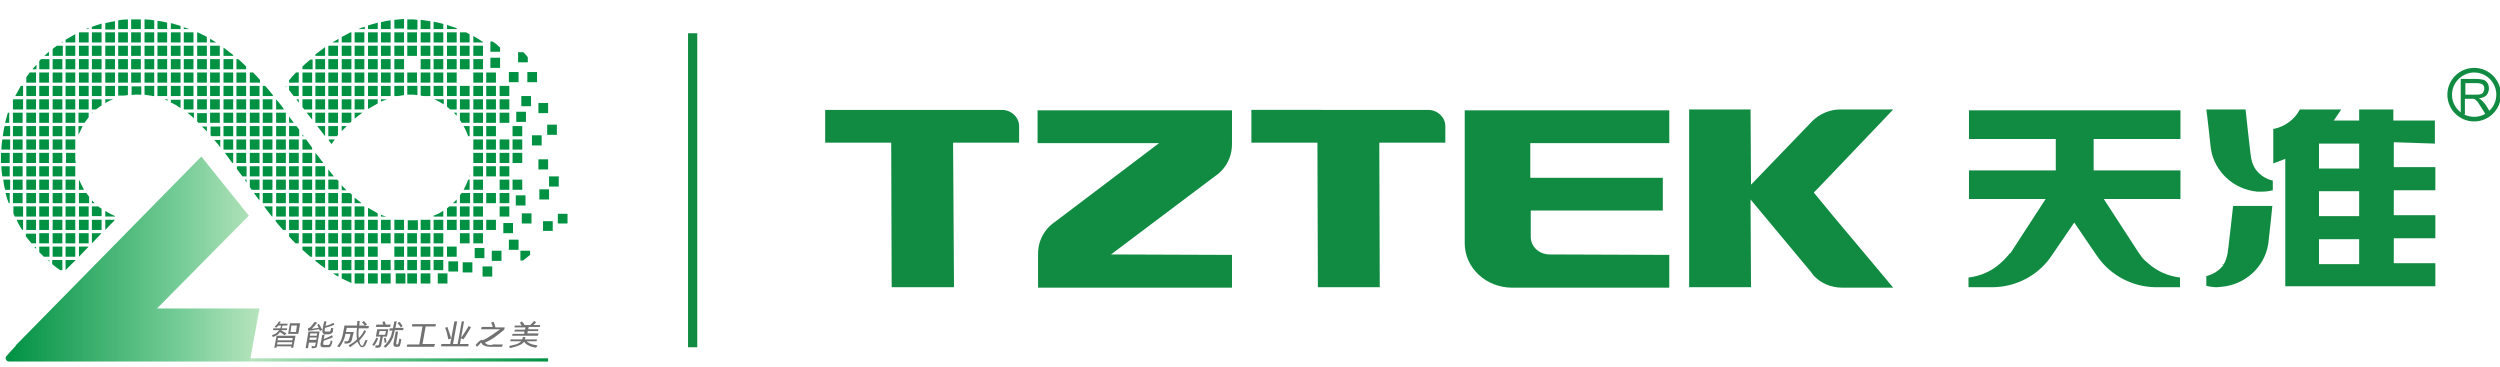 <?xml version="1.0" encoding="utf-8"?>
<!-- Generator: Adobe Illustrator 24.0.0, SVG Export Plug-In . SVG Version: 6.00 Build 0)  -->
<svg version="1.1" xmlns="http://www.w3.org/2000/svg" xmlns:xlink="http://www.w3.org/1999/xlink" x="0px" y="0px"
	 viewBox="0 0 541.4 79.4" style="enable-background:new 0 0 541.4 79.4;" xml:space="preserve">
<style type="text/css">
	.st0{display:none;}
	.st1{display:inline;fill:#C4181F;}
	.st2{fill:url(#SVGID_1_);}
	.st3{fill:url(#SVGID_2_);}
	.st4{fill:#009143;}
	.st5{fill:#727171;}
	.st6{fill:#118B42;}
	.st7{fill:url(#SVGID_3_);}
	.st8{fill:url(#SVGID_4_);}
	.st9{fill:#FFFFFF;}
	.st10{fill:url(#SVGID_5_);}
	.st11{fill:url(#SVGID_6_);}
	.st12{fill:url(#SVGID_7_);}
	.st13{fill:url(#SVGID_8_);}
	.st14{fill:url(#SVGID_9_);}
	.st15{fill:url(#SVGID_10_);}
	.st16{fill:#FFFFFF;stroke:#FFFFFF;stroke-width:0.1;stroke-miterlimit:10;}
</style>
<g id="底板">
</g>
<g id="表框">
</g>
<g id="线框_1_">
</g>
<g id="表头">
</g>
<g id="内容">
</g>
<g id="图层_1">
	<g>
		<g>
			
				<linearGradient id="SVGID_1_" gradientUnits="userSpaceOnUse" x1="-4976.328" y1="3234.474" x2="-4911.673" y2="3234.474" gradientTransform="matrix(-1 0 0 -1 -4857.606 3312.431)">
				<stop  offset="0" style="stop-color:#009143"/>
				<stop  offset="0.257" style="stop-color:#009542;stop-opacity:0.828"/>
				<stop  offset="0.709" style="stop-color:#00A13E;stop-opacity:0.525"/>
				<stop  offset="1" style="stop-color:#22AC38;stop-opacity:0.33"/>
			</linearGradient>
			<polygon class="st2" points="54.1,78.3 118.7,78.3 118.7,77.6 54.2,77.6 			"/>
			<linearGradient id="SVGID_2_" gradientUnits="userSpaceOnUse" x1="1.207" y1="56.133" x2="56.202" y2="56.133">
				<stop  offset="0" style="stop-color:#009143"/>
				<stop  offset="0.257" style="stop-color:#009542;stop-opacity:0.828"/>
				<stop  offset="0.709" style="stop-color:#00A13E;stop-opacity:0.525"/>
				<stop  offset="1" style="stop-color:#22AC38;stop-opacity:0.33"/>
			</linearGradient>
			<path class="st3" d="M53.9,46.7L43.6,33.9l-40,40.7c-0.1,0.1-0.2,0.2-0.2,0.3l-2,2.2C1,77.5,1.3,78.3,2,78.3h52.1l2.1-11.5H34
				L53.9,46.7z"/>
			<g>
				<path class="st4" d="M73.3,59.9c-0.4-0.2-0.8-0.4-1.2-0.7h1.2V59.9z"/>
				<path class="st4" d="M76.1,59.2v2.1c-0.7-0.3-1.4-0.7-2.1-1v-1.1H76.1z"/>
				<rect x="76.8" y="59.2" class="st4" width="2.1" height="2.2"/>
				<rect x="79.7" y="59.2" class="st4" width="2.1" height="2.2"/>
				<rect x="82.5" y="59.2" class="st4" width="2.1" height="2.2"/>
				<rect x="85.7" y="59.2" class="st4" width="2.1" height="2.2"/>
				<rect x="91.1" y="59.2" class="st4" width="2.1" height="2.2"/>
				<rect x="94.8" y="59.2" class="st4" width="2.1" height="2.2"/>
				<path class="st4" d="M70.4,56.3v1.8c-0.7-0.5-1.4-1-2.1-1.6v-0.2H70.4z"/>
				<rect x="71.1" y="56.3" class="st4" width="2.1" height="2.2"/>
				<rect x="74" y="56.3" class="st4" width="2.1" height="2.2"/>
				<rect x="76.8" y="56.3" class="st4" width="2.1" height="2.2"/>
				<rect x="79.7" y="56.3" class="st4" width="2.1" height="2.2"/>
				<rect x="82.5" y="56.3" class="st4" width="2.1" height="2.2"/>
				<rect x="85.4" y="56.3" class="st4" width="2.1" height="2.2"/>
				<rect x="88.2" y="56.3" class="st4" width="2.1" height="2.2"/>
				<rect x="91.1" y="56.3" class="st4" width="2.1" height="2.2"/>
				<rect x="93.9" y="56.3" class="st4" width="2.1" height="2.2"/>
				<rect x="68.3" y="53.4" class="st4" width="2.1" height="2.2"/>
				<rect x="71.1" y="53.4" class="st4" width="2.1" height="2.2"/>
				<rect x="76.8" y="53.4" class="st4" width="2.1" height="2.2"/>
				<rect x="74" y="53.4" class="st4" width="2.1" height="2.2"/>
				<rect x="79.7" y="53.4" class="st4" width="2.1" height="2.2"/>
				<rect x="85.4" y="53.4" class="st4" width="2.1" height="2.2"/>
				<rect x="88.2" y="53.4" class="st4" width="2.1" height="2.2"/>
				<rect x="91.1" y="53.4" class="st4" width="2.1" height="2.2"/>
				<rect x="93.9" y="53.4" class="st4" width="2.1" height="2.2"/>
				<rect x="68.3" y="50.5" class="st4" width="2.1" height="2.2"/>
				<rect x="71.1" y="50.5" class="st4" width="2.1" height="2.2"/>
				<rect x="74" y="50.5" class="st4" width="2.1" height="2.2"/>
				<rect x="76.8" y="50.5" class="st4" width="2.1" height="2.2"/>
				<rect x="79.7" y="50.5" class="st4" width="2.1" height="2.2"/>
				<rect x="82.5" y="50.5" class="st4" width="2.1" height="2.2"/>
				<rect x="85.4" y="50.5" class="st4" width="2.1" height="2.2"/>
				<rect x="88.2" y="50.5" class="st4" width="2.1" height="2.2"/>
				<rect x="91.1" y="50.5" class="st4" width="2.1" height="2.2"/>
				<rect x="93.9" y="50.5" class="st4" width="2.1" height="2.2"/>
				<rect x="68.3" y="47.6" class="st4" width="2.1" height="2.2"/>
				<rect x="71.1" y="47.6" class="st4" width="2.1" height="2.2"/>
				<rect x="74" y="47.6" class="st4" width="2.1" height="2.2"/>
				<rect x="76.8" y="47.6" class="st4" width="2.1" height="2.2"/>
				<rect x="79.7" y="47.6" class="st4" width="2.1" height="2.2"/>
				<rect x="82.5" y="47.6" class="st4" width="2.1" height="2.2"/>
				<path class="st4" d="M85.4,49.8v-2.2h2c0,0,0.1,0,0.1,0v2.2H85.4z"/>
				<path class="st4" d="M90.4,49.8h-2.1v-2.1c0.2,0,0.4,0,0.7,0c0.2,0,0.4,0,0.6,0h0.9V49.8z"/>
				<rect x="91.1" y="47.6" class="st4" width="2.1" height="2.2"/>
				<rect x="93.9" y="47.6" class="st4" width="2.1" height="2.2"/>
				<rect x="68.3" y="44.7" class="st4" width="2.1" height="2.2"/>
				<rect x="71.1" y="44.7" class="st4" width="2.1" height="2.2"/>
				<rect x="74" y="44.7" class="st4" width="2.1" height="2.2"/>
				<rect x="76.8" y="44.7" class="st4" width="2.1" height="2.2"/>
				<path class="st4" d="M79.7,46.9V45c0.7,0.4,1.4,0.8,2.1,1.2v0.7H79.7z"/>
				<path class="st4" d="M82.5,46.5c0.4,0.2,0.8,0.3,1.2,0.4h-1.2V46.5z"/>
				<path class="st4" d="M93.9,46.9v-0.2c0.8-0.3,1.5-0.6,2.1-1.1v1.3H93.9z"/>
				<rect x="68.3" y="41.8" class="st4" width="2.1" height="2.2"/>
				<rect x="71.1" y="41.8" class="st4" width="2.1" height="2.2"/>
				<path class="st4" d="M74,44v-2.2h1.8c0.1,0.1,0.3,0.2,0.4,0.4V44H74z"/>
				<path class="st4" d="M76.8,42.8c0.5,0.4,1,0.8,1.5,1.2h-1.5V42.8z"/>
				<rect x="68.3" y="38.9" class="st4" width="2.1" height="2.2"/>
				<path class="st4" d="M71.1,41.1v-2.2H73c0.1,0.1,0.2,0.2,0.3,0.3v1.8H71.1z"/>
				<path class="st4" d="M74,40.1c0.3,0.4,0.7,0.7,1,1.1h-1V40.1z"/>
				<rect x="68.3" y="36" class="st4" width="2.1" height="2.2"/>
				<path class="st4" d="M71.1,36.7c0.4,0.5,0.8,1,1.2,1.5h-1.2V36.7z"/>
				<path class="st4" d="M68.3,33.1L68.3,33.1c0.6,0.7,1.2,1.5,1.7,2.2h-1.7V33.1z"/>
				<path class="st4" d="M72.5,30.2c-0.3,0.4-0.5,0.7-0.7,1l-0.6-0.8v-0.2H72.5z"/>
				<polygon class="st4" points="70.4,29.5 70.4,29.5 68.7,27.3 70.4,27.3 				"/>
				<path class="st4" d="M71.1,27.3h2.1v1.9c-0.1,0.1-0.2,0.2-0.2,0.3h-1.9V27.3z"/>
				<path class="st4" d="M75.1,27.3c-0.4,0.4-0.7,0.7-1.1,1.1v-1.1H75.1z"/>
				<rect x="68.3" y="24.4" class="st4" width="2.1" height="2.2"/>
				<rect x="71.1" y="24.4" class="st4" width="2.1" height="2.2"/>
				<path class="st4" d="M74,24.4h2.1v1.9c-0.1,0.1-0.2,0.2-0.3,0.3H74V24.4z"/>
				<path class="st4" d="M78.5,24.4c-0.6,0.4-1.2,0.9-1.7,1.3v-1.3H78.5z"/>
				<rect x="68.3" y="21.5" class="st4" width="2.1" height="2.2"/>
				<rect x="71.1" y="21.5" class="st4" width="2.1" height="2.2"/>
				<rect x="74" y="21.5" class="st4" width="2.1" height="2.2"/>
				<rect x="76.8" y="21.5" class="st4" width="2.1" height="2.2"/>
				<path class="st4" d="M81.8,21.5v0.9c-0.7,0.4-1.4,0.8-2.1,1.2v-2.1H81.8z"/>
				<path class="st4" d="M83.8,21.5c-0.4,0.2-0.8,0.3-1.3,0.5v-0.5H83.8z"/>
				<path class="st4" d="M96.1,22.6c-0.7-0.4-1.3-0.8-2.1-1.1h2.1V22.6z"/>
				<rect x="68.3" y="18.6" class="st4" width="2.1" height="2.2"/>
				<rect x="71.1" y="18.6" class="st4" width="2.1" height="2.2"/>
				<rect x="76.8" y="18.6" class="st4" width="2.1" height="2.2"/>
				<rect x="74" y="18.6" class="st4" width="2.1" height="2.2"/>
				<rect x="79.7" y="18.6" class="st4" width="2.1" height="2.2"/>
				<rect x="82.5" y="18.6" class="st4" width="2.1" height="2.2"/>
				<path class="st4" d="M85.4,18.6h2.1v2c-0.4,0.1-0.9,0.1-1.3,0.2h-0.8V18.6z"/>
				<path class="st4" d="M90.4,18.6v2c-0.5-0.1-1-0.1-1.5-0.1c-0.2,0-0.4,0-0.7,0v-1.9H90.4z"/>
				<path class="st4" d="M93.2,18.6v2.2h-1.5c-0.2,0-0.4-0.1-0.6-0.1v-2.1H93.2z"/>
				<rect x="93.9" y="18.6" class="st4" width="2.1" height="2.2"/>
				<rect x="68.3" y="15.7" class="st4" width="2.1" height="2.2"/>
				<rect x="71.1" y="15.7" class="st4" width="2.1" height="2.2"/>
				<rect x="74" y="15.7" class="st4" width="2.1" height="2.2"/>
				<rect x="76.8" y="15.7" class="st4" width="2.1" height="2.2"/>
				<rect x="79.7" y="15.7" class="st4" width="2.1" height="2.2"/>
				<rect x="82.5" y="15.7" class="st4" width="2.1" height="2.2"/>
				<rect x="85.4" y="15.7" class="st4" width="2.1" height="2.2"/>
				<rect x="88.2" y="15.7" class="st4" width="2.1" height="2.2"/>
				<rect x="91.1" y="15.7" class="st4" width="2.1" height="2.2"/>
				<rect x="93.9" y="15.7" class="st4" width="2.1" height="2.2"/>
				<rect x="68.3" y="12.8" class="st4" width="2.1" height="2.2"/>
				<rect x="71.1" y="12.8" class="st4" width="2.1" height="2.2"/>
				<rect x="74" y="12.8" class="st4" width="2.1" height="2.2"/>
				<rect x="76.8" y="12.8" class="st4" width="2.1" height="2.2"/>
				<rect x="79.7" y="12.8" class="st4" width="2.1" height="2.2"/>
				<rect x="82.5" y="12.8" class="st4" width="2.1" height="2.2"/>
				<rect x="85.4" y="12.8" class="st4" width="2.1" height="2.2"/>
				<rect x="91.1" y="12.8" class="st4" width="2.1" height="2.2"/>
				<rect x="93.9" y="12.8" class="st4" width="2.1" height="2.2"/>
				<path class="st4" d="M68.3,12.1v-0.3c0.7-0.5,1.4-1.1,2.1-1.6v1.9H68.3z"/>
				<rect x="71.1" y="9.9" class="st4" width="2.1" height="2.2"/>
				<rect x="74" y="9.9" class="st4" width="2.1" height="2.2"/>
				<rect x="76.8" y="9.9" class="st4" width="2.1" height="2.2"/>
				<rect x="79.7" y="9.9" class="st4" width="2.1" height="2.2"/>
				<rect x="82.5" y="9.9" class="st4" width="2.1" height="2.2"/>
				<rect x="85.4" y="9.9" class="st4" width="2.1" height="2.2"/>
				<rect x="88.2" y="9.9" class="st4" width="2.1" height="2.2"/>
				<rect x="91.1" y="9.9" class="st4" width="2.1" height="2.2"/>
				<rect x="93.9" y="9.9" class="st4" width="2.1" height="2.2"/>
				<path class="st4" d="M72,9.2c0.4-0.3,0.9-0.5,1.3-0.8v0.8H72z"/>
				<path class="st4" d="M76.1,9.2H74V8c0.6-0.3,1.3-0.7,1.9-1h0.2V9.2z"/>
				<rect x="76.8" y="7" class="st4" width="2.1" height="2.2"/>
				<rect x="79.7" y="7" class="st4" width="2.1" height="2.2"/>
				<rect x="82.5" y="7" class="st4" width="2.1" height="2.2"/>
				<rect x="85.4" y="7" class="st4" width="2.1" height="2.2"/>
				<rect x="88.2" y="7" class="st4" width="2.1" height="2.2"/>
				<rect x="91.1" y="7" class="st4" width="2.1" height="2.2"/>
				<rect x="93.9" y="7" class="st4" width="2.1" height="2.2"/>
				<path class="st4" d="M77.6,6.3C78,6.1,78.5,5.9,79,5.8v0.5H77.6z"/>
				<path class="st4" d="M79.7,6.3V5.5c0.7-0.2,1.4-0.4,2.1-0.6v1.4H79.7z"/>
				<path class="st4" d="M82.5,6.3V4.8c0.7-0.2,1.4-0.3,2.1-0.4v1.9H82.5z"/>
				<path class="st4" d="M85.4,6.3v-2c0.7-0.1,1.4-0.1,2.1-0.2v2.1H85.4z"/>
				<path class="st4" d="M88.2,6.3V4.2c0.2,0,0.4,0,0.7,0c0.5,0,1,0,1.5,0.1v2.1H88.2z"/>
				<path class="st4" d="M91.1,6.3v-2c0.7,0.1,1.4,0.2,2.1,0.3v1.7H91.1z"/>
				<path class="st4" d="M93.9,6.3V4.7c0.7,0.1,1.4,0.3,2.1,0.5v1.1H93.9z"/>
				<rect x="97.1" y="56.6" class="st4" width="2.1" height="2.2"/>
				<rect x="100.2" y="56.8" class="st4" width="2.1" height="2.2"/>
				<rect x="104.5" y="57.7" class="st4" width="2.1" height="2.2"/>
				<rect x="96.8" y="53.4" class="st4" width="2.1" height="2.2"/>
				<rect x="102.8" y="53.7" class="st4" width="2.1" height="2.2"/>
				<rect x="106.5" y="54.3" class="st4" width="2.1" height="2.2"/>
				<rect x="99.6" y="50.5" class="st4" width="2.1" height="2.2"/>
				<rect x="102.5" y="50.5" class="st4" width="2.1" height="2.2"/>
				<rect x="110.2" y="51.9" class="st4" width="2.1" height="2.2"/>
				<rect x="96.8" y="47.6" class="st4" width="2.1" height="2.2"/>
				<rect x="99.6" y="47.6" class="st4" width="2.1" height="2.2"/>
				<rect x="102.5" y="47.6" class="st4" width="2.1" height="2.2"/>
				<rect x="105.3" y="47.6" class="st4" width="2.1" height="2.2"/>
				<rect x="109" y="48.3" class="st4" width="2.1" height="2.2"/>
				<path class="st4" d="M98.9,46.9h-2.1v-1.8c0.2-0.1,0.4-0.3,0.5-0.4h1.6V46.9z"/>
				<rect x="99.6" y="44.7" class="st4" width="2.1" height="2.2"/>
				<rect x="102.5" y="44.7" class="st4" width="2.1" height="2.2"/>
				<rect x="108.2" y="44.7" class="st4" width="2.1" height="2.2"/>
				<rect x="113" y="46.2" class="st4" width="2.1" height="2.2"/>
				<path class="st4" d="M98.1,44c0.3-0.3,0.5-0.5,0.8-0.8V44H98.1z"/>
				<path class="st4" d="M101.7,44h-2.1v-1.7c0.1-0.2,0.2-0.3,0.4-0.5h1.8V44z"/>
				<rect x="102.5" y="41.8" class="st4" width="2.1" height="2.2"/>
				<rect x="105.3" y="41.8" class="st4" width="2.1" height="2.2"/>
				<rect x="108.2" y="41.8" class="st4" width="2.1" height="2.2"/>
				<rect x="111.7" y="42.3" class="st4" width="2.1" height="2.2"/>
				<path class="st4" d="M101.7,41.1h-1.3c0.4-0.7,0.7-1.4,1-2.2h0.3V41.1z"/>
				<rect x="102.5" y="38.9" class="st4" width="2.1" height="2.2"/>
				<rect x="108.2" y="38.9" class="st4" width="2.1" height="2.2"/>
				<rect x="111" y="38.9" class="st4" width="2.1" height="2.2"/>
				<rect x="116.8" y="41" class="st4" width="2.1" height="2.2"/>
				<path class="st4" d="M101.6,38.2c0-0.1,0.1-0.2,0.1-0.4v0.4H101.6z"/>
				<rect x="102.5" y="36" class="st4" width="2.1" height="2.2"/>
				<rect x="105.3" y="36" class="st4" width="2.1" height="2.2"/>
				<rect x="108.2" y="36" class="st4" width="2.1" height="2.2"/>
				<rect x="118.9" y="38.2" class="st4" width="2.1" height="2.2"/>
				<rect x="102.5" y="33.1" class="st4" width="2.1" height="2.2"/>
				<rect x="105.3" y="33.1" class="st4" width="2.1" height="2.2"/>
				<rect x="108.2" y="33.1" class="st4" width="2.1" height="2.2"/>
				<rect x="111" y="33.1" class="st4" width="2.1" height="2.2"/>
				<rect x="116.6" y="34.5" class="st4" width="2.1" height="2.2"/>
				<path class="st4" d="M101.7,30.5c0-0.1,0-0.2-0.1-0.3h0.1V30.5z"/>
				<rect x="102.5" y="30.2" class="st4" width="2.1" height="2.2"/>
				<rect x="105.3" y="30.2" class="st4" width="2.1" height="2.2"/>
				<rect x="108.2" y="30.2" class="st4" width="2.1" height="2.2"/>
				<rect x="111" y="30.2" class="st4" width="2.1" height="2.2"/>
				<rect x="115.2" y="29.3" class="st4" width="2.1" height="2.2"/>
				<path class="st4" d="M101.7,29.5h-0.3c-0.3-0.8-0.6-1.5-1-2.2h1.3V29.5z"/>
				<rect x="102.5" y="27.3" class="st4" width="2.1" height="2.2"/>
				<rect x="105.3" y="27.3" class="st4" width="2.1" height="2.2"/>
				<rect x="111" y="27.3" class="st4" width="2.1" height="2.2"/>
				<rect x="118.5" y="27" class="st4" width="2.1" height="2.2"/>
				<path class="st4" d="M98.9,25.1c-0.2-0.2-0.4-0.5-0.6-0.7h0.6V25.1z"/>
				<path class="st4" d="M101.7,24.4v2.2H100c-0.1-0.2-0.3-0.4-0.4-0.6v-1.6H101.7z"/>
				<rect x="102.5" y="24.4" class="st4" width="2.1" height="2.2"/>
				<rect x="105.3" y="24.4" class="st4" width="2.1" height="2.2"/>
				<rect x="108.2" y="24.4" class="st4" width="2.1" height="2.2"/>
				<rect x="111.8" y="24.2" class="st4" width="2.1" height="2.2"/>
				<rect x="116.6" y="22.3" class="st4" width="2.1" height="2.2"/>
				<path class="st4" d="M98.9,21.5v2.2h-1.4c-0.2-0.2-0.5-0.4-0.7-0.6v-1.6H98.9z"/>
				<rect x="99.6" y="21.5" class="st4" width="2.1" height="2.2"/>
				<rect x="102.5" y="21.5" class="st4" width="2.1" height="2.2"/>
				<rect x="105.3" y="21.5" class="st4" width="2.1" height="2.2"/>
				<rect x="108.2" y="21.5" class="st4" width="2.1" height="2.2"/>
				<rect x="112.9" y="20.8" class="st4" width="2.1" height="2.2"/>
				<rect x="96.8" y="18.6" class="st4" width="2.1" height="2.2"/>
				<rect x="99.6" y="18.6" class="st4" width="2.1" height="2.2"/>
				<rect x="102.5" y="18.6" class="st4" width="2.1" height="2.2"/>
				<rect x="105.3" y="18.6" class="st4" width="2.1" height="2.2"/>
				<rect x="108.2" y="18.6" class="st4" width="2.1" height="2.2"/>
				<rect x="114.2" y="15.6" class="st4" width="2.1" height="2.2"/>
				<rect x="96.8" y="15.7" class="st4" width="2.1" height="2.2"/>
				<rect x="102.5" y="15.7" class="st4" width="2.1" height="2.2"/>
				<rect x="105.3" y="15.7" class="st4" width="2.1" height="2.2"/>
				<rect x="110.2" y="15.6" class="st4" width="2.1" height="2.2"/>
				<rect x="96.8" y="12.8" class="st4" width="2.1" height="2.2"/>
				<rect x="99.6" y="12.8" class="st4" width="2.1" height="2.2"/>
				<rect x="102.5" y="12.8" class="st4" width="2.1" height="2.2"/>
				<rect x="106.2" y="12.5" class="st4" width="2.1" height="2.2"/>
				<path class="st4" d="M112.2,13.5v-2.2h1.1c0.4,0.3,0.7,0.7,1,1.1v1.1H112.2z"/>
				<rect x="96.8" y="9.9" class="st4" width="2.1" height="2.2"/>
				<rect x="99.6" y="9.9" class="st4" width="2.1" height="2.2"/>
				<rect x="102.5" y="9.9" class="st4" width="2.1" height="2.2"/>
				<path class="st4" d="M106.2,11.2V9h0.5c0.6,0.4,1.1,0.8,1.6,1.3v0.9H106.2z"/>
				<rect x="96.8" y="7" class="st4" width="2.1" height="2.2"/>
				<path class="st4" d="M99.6,9.2V7h1.3c0.3,0.1,0.5,0.3,0.8,0.4v1.8H99.6z"/>
				<path class="st4" d="M102.5,9.2V7.8c0.7,0.4,1.4,0.8,2.1,1.3v0.1H102.5z"/>
				<path class="st4" d="M96.8,6.3V5.4c0.7,0.2,1.4,0.5,2.1,0.7v0.2H96.8z"/>
				<path class="st4" d="M10.7,56.7c-0.1-0.1-0.2-0.2-0.4-0.3h0.4V56.7z"/>
				<path class="st4" d="M13.5,56.3v2.2H13c-0.6-0.4-1.1-0.8-1.7-1.3v-0.9H13.5z"/>
				<polyline class="st4" points="14.2,58.5 14.2,56.3 16.4,56.3 				"/>
				<path class="st4" d="M7.8,53.9c-0.1-0.1-0.2-0.3-0.4-0.4h0.4V53.9z"/>
				<path class="st4" d="M10.7,53.4v2.2H9.5c-0.3-0.3-0.7-0.7-1-1v-1.2H10.7z"/>
				<rect x="11.4" y="53.4" class="st4" width="2.1" height="2.2"/>
				<rect x="14.2" y="53.4" class="st4" width="2.1" height="2.2"/>
				<polyline class="st4" points="17.1,55.6 17.1,53.4 19.2,53.4 				"/>
				<path class="st4" d="M67.6,53.4v2.2h-0.4c-0.6-0.5-1.1-1-1.7-1.5v-0.7H67.6z"/>
				<path class="st4" d="M7.8,50.5v2.2h-1c-0.4-0.5-0.8-1-1.2-1.5v-0.6H7.8z"/>
				<rect x="8.5" y="50.5" class="st4" width="2.1" height="2.2"/>
				<rect x="11.4" y="50.5" class="st4" width="2.1" height="2.2"/>
				<rect x="14.2" y="50.5" class="st4" width="2.1" height="2.2"/>
				<rect x="17.1" y="50.5" class="st4" width="2.1" height="2.2"/>
				<polyline class="st4" points="19.9,52.7 19.9,50.5 22,50.5 				"/>
				<path class="st4" d="M64.7,50.5v2.2H64c-0.5-0.5-1-1-1.4-1.5v-0.7H64.7z"/>
				<rect x="65.5" y="50.5" class="st4" width="2.1" height="2.2"/>
				<path class="st4" d="M5,49.8H4.8c-0.4-0.7-0.9-1.4-1.2-2.2H5V49.8z"/>
				<rect x="5.7" y="47.6" class="st4" width="2.1" height="2.2"/>
				<rect x="8.5" y="47.6" class="st4" width="2.1" height="2.2"/>
				<rect x="11.4" y="47.6" class="st4" width="2.1" height="2.2"/>
				<rect x="14.2" y="47.6" class="st4" width="2.1" height="2.2"/>
				<rect x="17.1" y="47.6" class="st4" width="2.1" height="2.2"/>
				<rect x="19.9" y="47.6" class="st4" width="2.1" height="2.2"/>
				<polyline class="st4" points="22.8,49.8 22.8,47.6 24.9,47.6 				"/>
				<path class="st4" d="M61.9,47.6v2.2h-0.6c-0.5-0.6-1.1-1.2-1.6-1.9v-0.3H61.9z"/>
				<rect x="62.6" y="47.6" class="st4" width="2.1" height="2.2"/>
				<rect x="65.5" y="47.6" class="st4" width="2.1" height="2.2"/>
				<path class="st4" d="M5,44.7v2.2H3.2c-0.1-0.2-0.2-0.5-0.3-0.7v-1.5H5z"/>
				<rect x="5.7" y="44.7" class="st4" width="2.1" height="2.2"/>
				<rect x="8.5" y="44.7" class="st4" width="2.1" height="2.2"/>
				<rect x="11.4" y="44.7" class="st4" width="2.1" height="2.2"/>
				<rect x="14.2" y="44.7" class="st4" width="2.1" height="2.2"/>
				<rect x="17.1" y="44.7" class="st4" width="2.1" height="2.2"/>
				<path class="st4" d="M19.9,46.9v-2.2h1.4c0.2,0.2,0.5,0.4,0.7,0.5v1.6H19.9z"/>
				<path class="st4" d="M22.8,46.9v-1.2c0.7,0.4,1.4,0.8,2.1,1.1v0.1H22.8z"/>
				<path class="st4" d="M59,46.9h-0.1c-0.6-0.7-1.1-1.4-1.7-2.2H59V46.9z"/>
				<rect x="59.8" y="44.7" class="st4" width="2.1" height="2.2"/>
				<rect x="62.6" y="44.7" class="st4" width="2.1" height="2.2"/>
				<rect x="65.5" y="44.7" class="st4" width="2.1" height="2.2"/>
				<path class="st4" d="M2.1,44H1.9c-0.3-0.7-0.5-1.4-0.7-2.2h0.9V44z"/>
				<rect x="2.8" y="41.8" class="st4" width="2.1" height="2.2"/>
				<rect x="5.7" y="41.8" class="st4" width="2.1" height="2.2"/>
				<rect x="8.5" y="41.8" class="st4" width="2.1" height="2.2"/>
				<rect x="11.4" y="41.8" class="st4" width="2.1" height="2.2"/>
				<rect x="14.2" y="41.8" class="st4" width="2.1" height="2.2"/>
				<path class="st4" d="M17.1,44v-2.2h1.6c0.2,0.3,0.4,0.5,0.6,0.8V44H17.1z"/>
				<path class="st4" d="M19.9,43.4c0.2,0.2,0.4,0.4,0.6,0.6h-0.6V43.4z"/>
				<path class="st4" d="M56.2,43.4c-0.4-0.5-0.8-1-1.2-1.6h1.2V43.4z"/>
				<rect x="56.9" y="41.8" class="st4" width="2.1" height="2.2"/>
				<rect x="59.8" y="41.8" class="st4" width="2.1" height="2.2"/>
				<rect x="62.6" y="41.8" class="st4" width="2.1" height="2.2"/>
				<rect x="65.5" y="41.8" class="st4" width="2.1" height="2.2"/>
				<path class="st4" d="M2.1,41.1H1.1c-0.2-0.7-0.3-1.4-0.4-2.2h1.5V41.1z"/>
				<rect x="2.8" y="38.9" class="st4" width="2.1" height="2.2"/>
				<rect x="5.7" y="38.9" class="st4" width="2.1" height="2.2"/>
				<rect x="8.5" y="38.9" class="st4" width="2.1" height="2.2"/>
				<rect x="11.4" y="38.9" class="st4" width="2.1" height="2.2"/>
				<rect x="14.2" y="38.9" class="st4" width="2.1" height="2.2"/>
				<path class="st4" d="M17.1,38.9L17.1,38.9c0.4,0.8,0.7,1.5,1.1,2.2h-1.1V38.9z"/>
				<path class="st4" d="M53.4,39.5c-0.1-0.2-0.3-0.4-0.4-0.6h0.4V39.5z"/>
				<path class="st4" d="M56.2,38.9v2.2h-1.7c-0.1-0.2-0.3-0.4-0.4-0.6v-1.6H56.2z"/>
				<rect x="56.9" y="38.9" class="st4" width="2.1" height="2.2"/>
				<rect x="59.8" y="38.9" class="st4" width="2.1" height="2.2"/>
				<rect x="62.6" y="38.9" class="st4" width="2.1" height="2.2"/>
				<rect x="65.5" y="38.9" class="st4" width="2.1" height="2.2"/>
				<path class="st4" d="M2.1,38.2H0.5c-0.1-0.7-0.2-1.4-0.2-2.2h1.8V38.2z"/>
				<rect x="2.8" y="36" class="st4" width="2.1" height="2.2"/>
				<rect x="5.7" y="36" class="st4" width="2.1" height="2.2"/>
				<rect x="8.5" y="36" class="st4" width="2.1" height="2.2"/>
				<rect x="11.4" y="36" class="st4" width="2.1" height="2.2"/>
				<rect x="14.2" y="36" class="st4" width="2.1" height="2.2"/>
				<path class="st4" d="M53.4,36v2.2h-0.9c-0.4-0.5-0.8-1.1-1.2-1.6V36H53.4z"/>
				<rect x="54.1" y="36" class="st4" width="2.1" height="2.2"/>
				<rect x="56.9" y="36" class="st4" width="2.1" height="2.2"/>
				<rect x="59.8" y="36" class="st4" width="2.1" height="2.2"/>
				<rect x="62.6" y="36" class="st4" width="2.1" height="2.2"/>
				<rect x="65.5" y="36" class="st4" width="2.1" height="2.2"/>
				<path class="st4" d="M2.1,35.3H0.2c0-0.4,0-0.8,0-1.2c0-0.3,0-0.6,0-1h1.9V35.3z"/>
				<rect x="2.8" y="33.1" class="st4" width="2.1" height="2.2"/>
				<rect x="5.7" y="33.1" class="st4" width="2.1" height="2.2"/>
				<rect x="8.5" y="33.1" class="st4" width="2.1" height="2.2"/>
				<rect x="11.4" y="33.1" class="st4" width="2.1" height="2.2"/>
				<path class="st4" d="M14.2,33.1h2.1c0,0.3,0,0.6,0,1c0,0.4,0,0.8,0.1,1.2h-2.1V33.1z"/>
				<path class="st4" d="M50.5,35.3h-0.2c-0.5-0.7-1.1-1.5-1.6-2.2h1.8V35.3z"/>
				<rect x="51.2" y="33.1" class="st4" width="2.1" height="2.2"/>
				<rect x="54.1" y="33.1" class="st4" width="2.1" height="2.2"/>
				<rect x="56.9" y="33.1" class="st4" width="2.1" height="2.2"/>
				<rect x="59.8" y="33.1" class="st4" width="2.1" height="2.2"/>
				<rect x="62.6" y="33.1" class="st4" width="2.1" height="2.2"/>
				<rect x="65.5" y="33.1" class="st4" width="2.1" height="2.2"/>
				<path class="st4" d="M2.1,32.4H0.3c0-0.7,0.1-1.5,0.2-2.2h1.7V32.4z"/>
				<rect x="2.8" y="30.2" class="st4" width="2.1" height="2.2"/>
				<rect x="5.7" y="30.2" class="st4" width="2.1" height="2.2"/>
				<rect x="8.5" y="30.2" class="st4" width="2.1" height="2.2"/>
				<rect x="11.4" y="30.2" class="st4" width="2.1" height="2.2"/>
				<rect x="14.2" y="30.2" class="st4" width="2.1" height="2.2"/>
				<path class="st4" d="M47.7,31.9c-0.4-0.6-0.9-1.1-1.3-1.6h1.3V31.9z"/>
				<rect x="48.4" y="30.2" class="st4" width="2.1" height="2.2"/>
				<rect x="51.2" y="30.2" class="st4" width="2.1" height="2.2"/>
				<rect x="54.1" y="30.2" class="st4" width="2.1" height="2.2"/>
				<rect x="56.9" y="30.2" class="st4" width="2.1" height="2.2"/>
				<rect x="59.8" y="30.2" class="st4" width="2.1" height="2.2"/>
				<rect x="62.6" y="30.2" class="st4" width="2.1" height="2.2"/>
				<path class="st4" d="M65.5,32.4v-2.2h0.8c0.4,0.6,0.9,1.2,1.3,1.8v0.4H65.5z"/>
				<path class="st4" d="M2.1,29.5H0.6c0.1-0.7,0.2-1.5,0.4-2.2h1.2V29.5z"/>
				<rect x="2.8" y="27.3" class="st4" width="2.1" height="2.2"/>
				<rect x="5.7" y="27.3" class="st4" width="2.1" height="2.2"/>
				<rect x="8.5" y="27.3" class="st4" width="2.1" height="2.2"/>
				<rect x="11.4" y="27.3" class="st4" width="2.1" height="2.2"/>
				<rect x="14.2" y="27.3" class="st4" width="2.1" height="2.2"/>
				<path class="st4" d="M17.9,27.3c-0.3,0.6-0.6,1.3-0.9,1.9v-1.9H17.9z"/>
				<path class="st4" d="M44.8,28.5c-0.4-0.4-0.7-0.8-1.1-1.1h1.1V28.5z"/>
				<path class="st4" d="M47.7,27.3v2.2h-1.9c-0.1-0.1-0.1-0.2-0.2-0.2v-1.9H47.7z"/>
				<rect x="48.4" y="27.3" class="st4" width="2.1" height="2.2"/>
				<rect x="51.2" y="27.3" class="st4" width="2.1" height="2.2"/>
				<rect x="54.1" y="27.3" class="st4" width="2.1" height="2.2"/>
				<rect x="56.9" y="27.3" class="st4" width="2.1" height="2.2"/>
				<rect x="59.8" y="27.3" class="st4" width="2.1" height="2.2"/>
				<path class="st4" d="M62.6,29.5v-2.2h1.6c0.2,0.3,0.4,0.5,0.6,0.8v1.4H62.6z"/>
				<path class="st4" d="M65.5,29.1c0.1,0.1,0.2,0.3,0.3,0.4h-0.3V29.1z"/>
				<path class="st4" d="M2.1,26.6h-1c0.2-0.7,0.4-1.5,0.6-2.2h0.3V26.6z"/>
				<rect x="2.8" y="24.4" class="st4" width="2.1" height="2.2"/>
				<rect x="5.7" y="24.4" class="st4" width="2.1" height="2.2"/>
				<rect x="8.5" y="24.4" class="st4" width="2.1" height="2.2"/>
				<rect x="11.4" y="24.4" class="st4" width="2.1" height="2.2"/>
				<rect x="14.2" y="24.4" class="st4" width="2.1" height="2.2"/>
				<path class="st4" d="M17.1,24.4h2.1v1c-0.3,0.4-0.6,0.8-0.9,1.2h-1.3V24.4z"/>
				<path class="st4" d="M20.1,24.4c-0.1,0.1-0.1,0.1-0.2,0.2v-0.2H20.1z"/>
				<path class="st4" d="M42,25.6c-0.5-0.4-0.9-0.8-1.4-1.2H42V25.6z"/>
				<path class="st4" d="M44.8,24.4v2.2H43c-0.1-0.1-0.2-0.2-0.3-0.3v-1.8H44.8z"/>
				<rect x="45.5" y="24.4" class="st4" width="2.1" height="2.2"/>
				<rect x="48.4" y="24.4" class="st4" width="2.1" height="2.2"/>
				<rect x="51.2" y="24.4" class="st4" width="2.1" height="2.2"/>
				<rect x="54.1" y="24.4" class="st4" width="2.1" height="2.2"/>
				<rect x="56.9" y="24.4" class="st4" width="2.1" height="2.2"/>
				<rect x="59.8" y="24.4" class="st4" width="2.1" height="2.2"/>
				<path class="st4" d="M62.6,25.2c0.3,0.5,0.7,0.9,1,1.4h-1V25.2z"/>
				<polygon class="st4" points="67.6,25.9 66.4,24.4 67.6,24.4 				"/>
				<path class="st4" d="M2,23.7c0-0.1,0.1-0.2,0.1-0.2L2,23.7L2,23.7z"/>
				<path class="st4" d="M5,23.7H2.8v-2c0-0.1,0.1-0.1,0.1-0.2H5V23.7z"/>
				<rect x="5.7" y="21.5" class="st4" width="2.1" height="2.2"/>
				<rect x="8.5" y="21.5" class="st4" width="2.1" height="2.2"/>
				<rect x="11.4" y="21.5" class="st4" width="2.1" height="2.2"/>
				<rect x="14.2" y="21.5" class="st4" width="2.1" height="2.2"/>
				<rect x="17.1" y="21.5" class="st4" width="2.1" height="2.2"/>
				<path class="st4" d="M19.9,21.5H22v1.3c-0.4,0.3-0.8,0.6-1.2,0.9h-0.9V21.5z"/>
				<path class="st4" d="M24.5,21.5c-0.6,0.2-1.2,0.5-1.7,0.8v-0.8H24.5z"/>
				<path class="st4" d="M36.3,21.8c-0.2-0.1-0.5-0.2-0.7-0.3h0.7V21.8z"/>
				<path class="st4" d="M39.1,21.5v1.9c-0.7-0.5-1.4-0.9-2.1-1.2v-0.6H39.1z"/>
				<rect x="39.8" y="21.5" class="st4" width="2.1" height="2.2"/>
				<rect x="42.7" y="21.5" class="st4" width="2.1" height="2.2"/>
				<rect x="45.5" y="21.5" class="st4" width="2.1" height="2.2"/>
				<rect x="48.4" y="21.5" class="st4" width="2.1" height="2.2"/>
				<rect x="51.2" y="21.5" class="st4" width="2.1" height="2.2"/>
				<rect x="54.1" y="21.5" class="st4" width="2.1" height="2.2"/>
				<rect x="56.9" y="21.5" class="st4" width="2.1" height="2.2"/>
				<path class="st4" d="M59.8,21.5L59.8,21.5c0.6,0.7,1.2,1.4,1.7,2.2h-1.7V21.5z"/>
				<polygon class="st4" points="64.7,22.3 64.2,21.5 64.7,21.5 				"/>
				<polygon class="st4" points="67.6,21.5 67.6,23.7 65.9,23.7 65.5,23.2 65.5,21.5 				"/>
				<path class="st4" d="M5,20.8H3.3c0.4-0.7,0.8-1.5,1.2-2.2H5V20.8z"/>
				<rect x="5.7" y="18.6" class="st4" width="2.1" height="2.2"/>
				<rect x="8.5" y="18.6" class="st4" width="2.1" height="2.2"/>
				<rect x="11.4" y="18.6" class="st4" width="2.1" height="2.2"/>
				<rect x="14.2" y="18.6" class="st4" width="2.1" height="2.2"/>
				<rect x="17.1" y="18.6" class="st4" width="2.1" height="2.2"/>
				<rect x="19.9" y="18.6" class="st4" width="2.1" height="2.2"/>
				<rect x="22.8" y="18.6" class="st4" width="2.1" height="2.2"/>
				<path class="st4" d="M25.6,18.6h2.1v2c-0.3,0-0.5,0.1-0.8,0.1h-1.3V18.6z"/>
				<path class="st4" d="M30.6,18.6v1.9c-0.3,0-0.7,0-1,0c-0.4,0-0.8,0-1.1,0.1v-1.9H30.6z"/>
				<path class="st4" d="M33.4,18.6v2.2h-0.3c-0.6-0.1-1.2-0.2-1.8-0.3v-1.9H33.4z"/>
				<rect x="34.1" y="18.6" class="st4" width="2.1" height="2.2"/>
				<rect x="37" y="18.6" class="st4" width="2.1" height="2.2"/>
				<rect x="39.8" y="18.6" class="st4" width="2.1" height="2.2"/>
				<rect x="42.7" y="18.6" class="st4" width="2.1" height="2.2"/>
				<rect x="45.5" y="18.6" class="st4" width="2.1" height="2.2"/>
				<rect x="48.4" y="18.6" class="st4" width="2.1" height="2.2"/>
				<rect x="51.2" y="18.6" class="st4" width="2.1" height="2.2"/>
				<rect x="54.1" y="18.6" class="st4" width="2.1" height="2.2"/>
				<path class="st4" d="M56.9,20.8v-2.2h0.5c0.6,0.6,1.1,1.3,1.7,2v0.2H56.9z"/>
				<polygon class="st4" points="62,18.9 61.8,18.7 62,18.7 				"/>
				<polygon class="st4" points="64.7,18.6 64.7,20.8 63.6,20.8 62.6,19.5 62.6,18.6 				"/>
				<rect x="65.5" y="18.6" class="st4" width="2.1" height="2.2"/>
				<path class="st4" d="M4.9,17.9c0,0,0.1-0.1,0.1-0.1L4.9,17.9L4.9,17.9z"/>
				<path class="st4" d="M7.8,17.9H5.7v-1.2c0.2-0.3,0.5-0.6,0.7-1h1.4V17.9z"/>
				<rect x="8.5" y="15.7" class="st4" width="2.1" height="2.2"/>
				<rect x="11.4" y="15.7" class="st4" width="2.1" height="2.2"/>
				<rect x="14.2" y="15.7" class="st4" width="2.1" height="2.2"/>
				<rect x="17.1" y="15.7" class="st4" width="2.1" height="2.2"/>
				<rect x="19.9" y="15.7" class="st4" width="2.1" height="2.2"/>
				<rect x="22.8" y="15.7" class="st4" width="2.1" height="2.2"/>
				<rect x="25.6" y="15.7" class="st4" width="2.1" height="2.2"/>
				<rect x="28.4" y="15.7" class="st4" width="2.1" height="2.2"/>
				<rect x="31.3" y="15.7" class="st4" width="2.1" height="2.2"/>
				<rect x="34.1" y="15.7" class="st4" width="2.1" height="2.2"/>
				<rect x="37" y="15.7" class="st4" width="2.1" height="2.2"/>
				<rect x="39.8" y="15.7" class="st4" width="2.1" height="2.2"/>
				<rect x="42.7" y="15.7" class="st4" width="2.1" height="2.2"/>
				<rect x="45.5" y="15.7" class="st4" width="2.1" height="2.2"/>
				<rect x="48.4" y="15.7" class="st4" width="2.1" height="2.2"/>
				<rect x="51.2" y="15.7" class="st4" width="2.1" height="2.2"/>
				<path class="st4" d="M54.1,17.9v-2.2h0.7c0.5,0.5,1,1,1.5,1.6v0.6H54.1z"/>
				<path class="st4" d="M64.7,17.9h-2.1v-0.5c0.4-0.5,0.9-1.1,1.5-1.7h0.6V17.9z"/>
				<rect x="65.5" y="15.7" class="st4" width="2.1" height="2.2"/>
				<path class="st4" d="M7,15c0.3-0.3,0.6-0.7,0.9-1v1H7z"/>
				<path class="st4" d="M10.7,15H8.5v-1.8c0.1-0.1,0.3-0.3,0.4-0.4h1.8V15z"/>
				<rect x="11.4" y="12.8" class="st4" width="2.1" height="2.2"/>
				<rect x="14.2" y="12.8" class="st4" width="2.1" height="2.2"/>
				<rect x="17.1" y="12.8" class="st4" width="2.1" height="2.2"/>
				<rect x="19.9" y="12.8" class="st4" width="2.1" height="2.2"/>
				<rect x="22.8" y="12.8" class="st4" width="2.1" height="2.2"/>
				<rect x="25.6" y="12.8" class="st4" width="2.1" height="2.2"/>
				<rect x="28.4" y="12.8" class="st4" width="2.1" height="2.2"/>
				<rect x="31.3" y="12.8" class="st4" width="2.1" height="2.2"/>
				<rect x="34.1" y="12.8" class="st4" width="2.1" height="2.2"/>
				<rect x="37" y="12.8" class="st4" width="2.1" height="2.2"/>
				<rect x="39.8" y="12.8" class="st4" width="2.1" height="2.2"/>
				<rect x="42.7" y="12.8" class="st4" width="2.1" height="2.2"/>
				<rect x="45.5" y="12.8" class="st4" width="2.1" height="2.2"/>
				<rect x="48.4" y="12.8" class="st4" width="2.1" height="2.2"/>
				<path class="st4" d="M51.2,15v-2.2h0.4c0.6,0.5,1.1,1,1.7,1.6V15H51.2z"/>
				<path class="st4" d="M67.6,15h-2.1v-0.6c0.5-0.5,1.1-1,1.7-1.5h0.5V15z"/>
				<path class="st4" d="M9.6,12.1c0.3-0.3,0.7-0.6,1-0.9v0.9H9.6z"/>
				<path class="st4" d="M13.5,12.1h-2.1v-1.5c0.3-0.2,0.6-0.5,0.9-0.7h1.3V12.1z"/>
				<rect x="14.2" y="9.9" class="st4" width="2.1" height="2.2"/>
				<rect x="17.1" y="9.9" class="st4" width="2.1" height="2.2"/>
				<rect x="19.9" y="9.9" class="st4" width="2.1" height="2.2"/>
				<rect x="22.8" y="9.9" class="st4" width="2.1" height="2.2"/>
				<rect x="25.6" y="9.9" class="st4" width="2.1" height="2.2"/>
				<rect x="28.4" y="9.9" class="st4" width="2.1" height="2.2"/>
				<rect x="31.3" y="9.9" class="st4" width="2.1" height="2.2"/>
				<rect x="34.1" y="9.9" class="st4" width="2.1" height="2.2"/>
				<rect x="37" y="9.9" class="st4" width="2.1" height="2.2"/>
				<rect x="39.8" y="9.9" class="st4" width="2.1" height="2.2"/>
				<rect x="42.7" y="9.9" class="st4" width="2.1" height="2.2"/>
				<rect x="45.5" y="9.9" class="st4" width="2.1" height="2.2"/>
				<path class="st4" d="M48.4,12.1v-1.8c0.7,0.5,1.4,1.1,2.1,1.6v0.2H48.4z"/>
				<path class="st4" d="M13.3,9.2c0.1-0.1,0.2-0.1,0.3-0.2v0.2H13.3z"/>
				<path class="st4" d="M14.2,9.2V8.6c0.7-0.4,1.4-0.8,2.1-1.2v1.8H14.2z"/>
				<rect x="17.1" y="7" class="st4" width="2.1" height="2.2"/>
				<rect x="19.9" y="7" class="st4" width="2.1" height="2.2"/>
				<rect x="22.8" y="7" class="st4" width="2.1" height="2.2"/>
				<rect x="25.6" y="7" class="st4" width="2.1" height="2.2"/>
				<rect x="28.4" y="7" class="st4" width="2.1" height="2.2"/>
				<rect x="31.3" y="7" class="st4" width="2.1" height="2.2"/>
				<rect x="34.1" y="7" class="st4" width="2.1" height="2.2"/>
				<rect x="37" y="7" class="st4" width="2.1" height="2.2"/>
				<rect x="39.8" y="7" class="st4" width="2.1" height="2.2"/>
				<path class="st4" d="M42.7,9.2V7h0.1c0.7,0.3,1.4,0.7,2,1v1.2H42.7z"/>
				<path class="st4" d="M45.5,8.4c0.4,0.2,0.8,0.5,1.3,0.8h-1.3V8.4z"/>
				<path class="st4" d="M18.6,6.3c0.2-0.1,0.4-0.2,0.6-0.2v0.2H18.6z"/>
				<path class="st4" d="M19.9,6.3V5.8c0.7-0.2,1.4-0.5,2.1-0.7v1.2H19.9z"/>
				<path class="st4" d="M22.8,6.3V5c0.7-0.2,1.4-0.3,2.1-0.4v1.8H22.8z"/>
				<path class="st4" d="M25.6,6.3V4.4c0.7-0.1,1.4-0.2,2.1-0.2v2.1H25.6z"/>
				<path class="st4" d="M28.4,6.3V4.2c0.4,0,0.8,0,1.1,0c0.3,0,0.7,0,1,0v2.1H28.4z"/>
				<path class="st4" d="M31.3,6.3V4.2c0.7,0,1.4,0.1,2.1,0.2v1.9H31.3z"/>
				<path class="st4" d="M34.1,6.3V4.5c0.7,0.1,1.4,0.2,2.1,0.4v1.4H34.1z"/>
				<path class="st4" d="M37,6.3V5c0.7,0.2,1.4,0.4,2.1,0.6v0.7H37z"/>
				<path class="st4" d="M39.8,5.9c0.4,0.1,0.8,0.3,1.2,0.4h-1.2V5.9z"/>
				<rect x="88.2" y="59.2" class="st4" width="2.1" height="2.2"/>
			</g>
			<path class="st4" d="M112.7,56.4h0.6c0.5-0.4,1-0.8,1.5-1.2v-0.9h-2.1V56.4z"/>
			<rect x="120.8" y="46.3" class="st4" width="2.1" height="2.1"/>
			<rect x="117.6" y="47.9" class="st4" width="2.1" height="2.1"/>
		</g>
		<g>
			<path class="st5" d="M60.1,72.5c-0.3,0.2-0.6,0.3-1,0.5l-0.2-0.4c0.4-0.2,0.8-0.3,1-0.5c0.2-0.2,0.4-0.4,0.6-0.6h-1.4l0.1-0.4
				h1.5c0.1-0.2,0.1-0.4,0.2-0.6h-0.6c-0.1,0.1-0.3,0.3-0.5,0.5l-0.3-0.3c0.4-0.3,0.7-0.7,0.9-1.1l0.4,0.1c-0.1,0.1-0.1,0.2-0.3,0.4
				h1.8l-0.1,0.4h-1c-0.1,0.2-0.1,0.4-0.2,0.6h1.2l-0.1,0.4H61l-0.1,0.1c0.2,0.1,0.6,0.3,1,0.5c0,0,0.1,0,0.1,0.1l-0.3,0.4
				c-0.3-0.2-0.6-0.4-1.1-0.7C60.5,72.2,60.3,72.3,60.1,72.5z M59.9,75.3h-0.5l0.5-2.6H64l-0.5,2.6H63l0.1-0.3h-3.2L59.9,75.3z
				 M60.1,74.1L60,74.6h3.2l0.1-0.5H60.1z M63.3,73.7l0.1-0.5h-3.2l-0.1,0.5H63.3z M62.4,72.3l0.4-2.3H65l-0.4,2.3H62.4z M62.9,71.9
				h1.2l0.2-1.4h-1.2L62.9,71.9z"/>
			<path class="st5" d="M66.2,75.3l0.6-3.5h2.4l-0.5,2.9c0,0.2-0.1,0.3-0.1,0.4s-0.1,0.1-0.2,0.2c-0.1,0-0.2,0.1-0.4,0.1
				c-0.1,0-0.2,0-0.5,0l0-0.5c0.2,0,0.4,0.1,0.5,0.1c0.1,0,0.2,0,0.2-0.1c0,0,0.1-0.1,0.1-0.3l0.1-0.4h-1.5l-0.2,1.2H66.2z M69,70.1
				c0.1,0.1,0.2,0.3,0.4,0.6c0.1,0.3,0.3,0.5,0.4,0.7l-0.5,0.3c-0.1-0.2-0.1-0.3-0.2-0.4c-0.2,0-0.4,0-0.6,0.1c-0.2,0-0.4,0-0.6,0.1
				c-0.2,0-0.5,0.1-0.9,0.1l-0.3,0l0-0.5c0.1,0,0.2-0.1,0.3-0.1c0.2-0.1,0.4-0.3,0.6-0.6c0.2-0.3,0.4-0.5,0.6-0.7l0.5,0.2
				c-0.2,0.2-0.4,0.4-0.6,0.7c-0.2,0.2-0.4,0.4-0.6,0.6l1.5-0.2c-0.1-0.3-0.2-0.5-0.3-0.6L69,70.1z M67.1,73.1L67,73.6h1.5l0.1-0.5
				H67.1z M68.6,72.7l0.1-0.5h-1.5l-0.1,0.5H68.6z M72,73.9c-0.1,0.3-0.1,0.6-0.2,0.7c-0.1,0.2-0.2,0.4-0.3,0.5
				c-0.1,0.1-0.3,0.1-0.6,0.1c-0.2,0-0.4,0-0.5,0s-0.3,0-0.5,0c-0.2,0-0.4-0.1-0.4-0.2c-0.1-0.1-0.1-0.3-0.1-0.5l0.4-2h0.5l-0.2,0.9
				c0.3-0.1,0.6-0.2,1-0.4c0.3-0.1,0.6-0.3,0.8-0.4l0.2,0.4c-0.2,0.1-0.5,0.3-0.9,0.4s-0.8,0.3-1.1,0.4l-0.1,0.5c0,0.1,0,0.2,0,0.3
				c0,0,0.1,0.1,0.3,0.1c0.1,0,0.2,0,0.3,0c0.1,0,0.2,0,0.3,0c0.2,0,0.3,0,0.4-0.1c0.1,0,0.1-0.1,0.2-0.3c0.1-0.3,0.1-0.5,0.1-0.6
				L72,73.9z M69.9,72.1c-0.1-0.1-0.1-0.3-0.1-0.5l0.4-2h0.5l-0.2,1c0.3-0.1,0.6-0.2,0.9-0.3c0.3-0.1,0.6-0.3,0.8-0.4l0.2,0.4
				c-0.6,0.3-1.2,0.5-2,0.7l-0.1,0.4c0,0.1,0,0.2,0,0.3c0,0,0.1,0.1,0.2,0.1c0.2,0,0.3,0,0.3,0c0.1,0,0.2,0,0.3,0c0.1,0,0.2,0,0.3,0
				c0.1,0,0.1,0,0.1-0.1c0,0,0.1-0.1,0.1-0.2c0.1-0.2,0.1-0.4,0.1-0.5l0.5,0.1c0,0.1,0,0.2-0.1,0.2c0,0.1,0,0.1,0,0.2l0,0.2
				c0,0.2-0.1,0.3-0.2,0.4c-0.1,0.1-0.2,0.1-0.3,0.2c-0.1,0-0.2,0.1-0.4,0.1c-0.2,0-0.4,0-0.6,0c-0.1,0-0.3,0-0.5,0
				C70.1,72.2,70,72.2,69.9,72.1z"/>
			<path class="st5" d="M79.6,73.6c-0.1,0.3-0.2,0.6-0.3,0.8c-0.1,0.3-0.3,0.5-0.4,0.6c-0.1,0.1-0.3,0.2-0.5,0.2
				c-0.2,0-0.3-0.1-0.4-0.2c-0.1-0.1-0.2-0.3-0.4-0.6c-0.1-0.1-0.1-0.3-0.2-0.4c-0.5,0.4-1,0.8-1.6,1.2l-0.3-0.4
				c0.7-0.4,1.3-0.8,1.8-1.3c-0.1-0.6-0.1-1.5,0-2.5h-2.2l-0.2,0.9h1.7c-0.1,0.3-0.1,0.6-0.2,0.8c-0.1,0.3-0.1,0.6-0.2,0.9
				c-0.1,0.3-0.2,0.5-0.4,0.6s-0.4,0.2-0.7,0.2c-0.1,0-0.3,0-0.5,0l0-0.5c0.2,0,0.4,0,0.5,0c0.2,0,0.3,0,0.3-0.1
				c0.1-0.1,0.1-0.2,0.2-0.4c0.1-0.2,0.1-0.4,0.2-0.6c0-0.2,0.1-0.3,0.1-0.5h-1.1c-0.1,0.7-0.3,1.2-0.5,1.6
				c-0.2,0.4-0.4,0.8-0.8,1.3l-0.5-0.2c0.3-0.3,0.4-0.6,0.6-0.8c0.1-0.3,0.3-0.5,0.4-0.9c0.1-0.3,0.2-0.7,0.3-1.2l0.3-1.6h2.7l0.1-1
				h0.5c0,0.4-0.1,0.7-0.1,1H79c-0.2-0.3-0.4-0.5-0.6-0.7l0.4-0.3c0.2,0.2,0.4,0.5,0.7,0.8L79,70.6h0.9l-0.1,0.5h-2.1
				c-0.1,0.9-0.1,1.6,0,2.1c0.5-0.5,0.9-1.1,1.2-1.7l0.4,0.2c-0.4,0.8-0.9,1.4-1.5,2.1c0.1,0.3,0.1,0.5,0.2,0.7
				c0.1,0.1,0.1,0.2,0.2,0.3c0.1,0,0.1,0.1,0.2,0.1c0.1,0,0.1,0,0.2-0.1c0.1-0.1,0.1-0.2,0.2-0.4c0.1-0.2,0.2-0.4,0.3-0.7L79.6,73.6
				z"/>
			<path class="st5" d="M81.9,73.3c-0.2,0.5-0.5,1.1-0.9,1.6l-0.4-0.2c0.2-0.2,0.3-0.5,0.5-0.8s0.3-0.6,0.4-0.8L81.9,73.3z
				 M83.8,72.9h-0.9l-0.3,1.6c0,0.3-0.1,0.4-0.2,0.6c-0.1,0.1-0.3,0.2-0.5,0.2c-0.2,0-0.4,0-0.6,0l0-0.5c0.1,0,0.3,0,0.4,0
				c0.1,0,0.2,0,0.3-0.1c0.1-0.1,0.1-0.2,0.1-0.3l0.3-1.5h-1l0.3-1.6h2.4L83.8,72.9z M84.6,70.3l-0.1,0.5h-3.1l0.1-0.5H83
				c-0.1-0.2-0.1-0.4-0.2-0.6l0.5-0.1c0.1,0.2,0.2,0.4,0.2,0.7H84.6z M83.6,71.7h-1.4L82,72.5h1.4L83.6,71.7z M87.3,71.5h-1.8
				c-0.1,0.6-0.3,1.1-0.4,1.6c-0.2,0.4-0.4,0.8-0.6,1.1c-0.2,0.3-0.6,0.7-1,1.1L83.1,75c0.4-0.4,0.7-0.7,0.9-1
				c0.2-0.3,0.4-0.7,0.6-1c0.1-0.4,0.3-0.9,0.4-1.4h-0.7l0.1-0.5h0.7l0,0l0.3-1.5h0.5l-0.2,1.1L85.6,71l0,0h1.8L87.3,71.5z
				 M83.3,74.3l0-0.2c-0.1-0.4-0.1-0.7-0.2-0.8l0.4-0.2c0.1,0.5,0.2,0.8,0.2,1L83.3,74.3z M86.9,73.5c0,0.3-0.1,0.6-0.2,1
				c0,0.2-0.1,0.4-0.2,0.5c-0.1,0.1-0.3,0.1-0.5,0.1h-0.3c-0.2,0-0.3-0.1-0.4-0.2c-0.1-0.1-0.1-0.3-0.1-0.5l0.5-2.6h0.5l-0.4,2.5
				c0,0.1,0,0.2,0,0.2c0,0,0.1,0.1,0.2,0.1H86c0.1,0,0.2,0,0.2-0.1c0,0,0.1-0.1,0.1-0.2c0.1-0.4,0.1-0.7,0.2-1L86.9,73.5z
				 M86.8,70.9c-0.1-0.2-0.3-0.4-0.7-0.9l0.4-0.3c0.1,0.1,0.2,0.2,0.4,0.5l0.3,0.4L86.8,70.9z"/>
			<path class="st5" d="M92.2,70.6l-0.7,3.9h2.7L94,75.1h-5.9l0.1-0.5h2.6l0.7-3.9h-2.3l0.1-0.5h5.1l-0.1,0.5H92.2z"/>
			<path class="st5" d="M100.5,69.6l-0.9,4.9h1.9l-0.1,0.5h-5.9l0.1-0.5h1.9l0.9-4.9H99l-0.9,4.9h1l0.9-4.9H100.5z M97.1,73.5
				c-0.1-0.4-0.2-0.8-0.3-1.3c-0.1-0.5-0.3-0.9-0.4-1.2l0.5-0.2c0.1,0.3,0.2,0.7,0.4,1.2c0.2,0.5,0.3,1,0.4,1.3L97.1,73.5z
				 M102,70.9c-0.2,0.3-0.5,0.8-0.8,1.3c-0.3,0.5-0.6,1-0.9,1.3l-0.5-0.3c0.3-0.4,0.6-0.8,0.9-1.3s0.6-0.9,0.8-1.3L102,70.9z"/>
			<path class="st5" d="M107.6,74.6c0.4,0,0.8,0,1.3,0l-0.2,0.5c-0.4,0-0.8,0-1.3,0c-0.4,0-0.8,0-1.2,0c-0.5,0-1-0.1-1.2-0.2
				c-0.3-0.1-0.5-0.2-0.6-0.4c-0.1-0.1-0.1-0.1-0.1-0.2c0,0-0.1-0.1-0.1-0.1c-0.1,0-0.2,0.1-0.3,0.3c-0.3,0.3-0.5,0.5-0.6,0.6
				l-0.3-0.4c0.3-0.3,0.5-0.6,0.8-0.8c0.1-0.1,0.2-0.2,0.3-0.2c0.1,0,0.1-0.1,0.2-0.1c0.1,0,0.2,0,0.2,0.1c0.7-0.3,1.4-0.7,2.1-1.2
				s1.3-0.9,1.7-1.2h-4.1l0.1-0.5h2.4c0-0.2-0.1-0.4-0.2-0.6c-0.1-0.2-0.1-0.4-0.1-0.4l0.5-0.1c0,0.1,0.1,0.3,0.2,0.5
				c0.1,0.3,0.1,0.5,0.2,0.7h2l-0.1,0.5c-0.5,0.4-1.1,0.9-1.9,1.5s-1.6,1-2.3,1.3c0.2,0.2,0.3,0.3,0.5,0.4c0.2,0.1,0.5,0.1,1,0.1
				C106.8,74.5,107.3,74.6,107.6,74.6z"/>
			<path class="st5" d="M114,73.8c0.1,0.2,0.4,0.4,0.8,0.6c0.4,0.2,0.9,0.3,1.6,0.4l-0.3,0.5c-1.4-0.2-2.2-0.7-2.6-1.3
				c-0.2,0.3-0.6,0.6-1.1,0.8c-0.5,0.2-1.1,0.4-2,0.6l-0.1-0.5c0.7-0.1,1.3-0.3,1.7-0.4c0.4-0.2,0.7-0.4,0.9-0.6h-2.4l0.1-0.4h2.5
				c0.1-0.2,0.1-0.4,0.1-0.5h0.6c0,0,0,0.1-0.1,0.3l0,0.2h2.6l-0.1,0.4H114z M116.6,72.3l-0.1,0.4h-5.6l0.1-0.4h2.5l0.1-0.5h-2.2
				l0.1-0.4h2.2l0.1-0.5h-2.4l0.1-0.4h1.5l-0.4-0.6l0.4-0.3l0.6,0.7l-0.2,0.1h1.4c0.2-0.1,0.3-0.3,0.5-0.5c0.2-0.2,0.3-0.3,0.4-0.4
				l0.4,0.3c-0.2,0.2-0.4,0.4-0.6,0.6h1.5l-0.1,0.4h-2.4l-0.1,0.5h2.2l-0.1,0.4h-2.2l-0.1,0.5H116.6z"/>
		</g>
	</g>
	<g>
		<path class="st6" d="M527.3,31.1v-5h-9v-2.4h-7.4v2.4h-5.5l1.3-1.9c0,0,0.1-0.2,0.3-0.5h-8.9l-0.1,0.1c-1.1,2.1-3.2,3.6-5.5,4.1
			h-0.2v7.5c0.2-0.1,0.5-0.2,0.5-0.2l2.1-0.8V62h32.5v-5h-9v-5.4h9v-5h-9v-5.4h9v-5h-9v-5.4L527.3,31.1 M510.9,57.2h-8.7v-5.4h8.7
			V57.2z M510.9,46.8h-8.7v-5.4h8.7V46.8z M510.9,36.5h-8.7v-5.4h8.7V36.5z"/>
		<path class="st6" d="M487.5,34.2l-0.2-1.5c0,0-1-8.7-1-9h-8.5c0.1,0.4,0.9,7.8,0.9,7.8l0.1,0.8c0.8,4.9,4.9,8.7,10,9.2h1.1
			c0.7,0,1.5-0.1,2.3-0.3v-2.1c-1.5-0.3-2.8-1.2-3.7-2.4l0.2-0.1l0,0l-0.2,0.1C488.2,36.2,487.8,35.7,487.5,34.2"/>
		<path class="st6" d="M477.8,59.8v2.1c0.8,0.2,1.6,0.3,2.3,0.3l1.1-0.1c5.1-0.5,9.2-4.3,10-9.2l0.1-0.8c0,0,0.8-7.1,0.8-7.5h-8.5
			c0,0.3-1,8.8-1,8.8l-0.2,1.5c-0.3,1.4-0.6,2-0.9,2.4l-0.2-0.1v0.1l0.2,0.1C480.6,58.6,479.3,59.4,477.8,59.8"/>
		<path class="st6" d="M445.2,36.9h-18.8v6.2H443l-7.4,11.4l-0.2,0.3l-0.2,0.1l-0.3,0.4l-0.2,0.2c-0.5,0.6-1,1.1-1.6,1.6
			c-1.9,1.7-4.3,2.7-6.8,3v2.1h5.4c4.9-0.1,9.5-2.5,12.3-6.4l5.2-7.6l4.7,6.9l0.5,0.7c2.8,3.9,7.4,6.3,12.3,6.4h5.4v-2.1
			c-2.5-0.3-4.9-1.3-6.8-3c-0.6-0.5-1.2-1-1.6-1.6l-0.7-1l-7.4-11.4h16.6v-6.2h-18.8v-6.8h18.8v-6.2h-45.8v6.2h18.8V36.9"/>
		<path class="st6" d="M532.9,24.8v-7.7h3.4c0.7,0,1.2,0.1,1.6,0.2c0.3,0.1,0.6,0.4,0.8,0.7c0.2,0.3,0.3,0.7,0.3,1.2s-0.2,1-0.5,1.4
			c-0.4,0.4-0.9,0.6-1.7,0.7c0.3,0.1,0.5,0.3,0.6,0.4c0.3,0.3,0.6,0.6,0.9,1l1.3,2.1h-1.3l-1-1.6c-0.3-0.5-0.5-0.8-0.7-1.1
			c-0.2-0.2-0.4-0.4-0.5-0.5c-0.2-0.1-0.3-0.2-0.5-0.2c-0.1,0-0.3,0-0.6,0h-1.2v3.4H532.9L532.9,24.8z M533.9,20.5h2.2
			c0.5,0,0.8,0,1.1-0.1s0.5-0.2,0.6-0.5c0.1-0.2,0.2-0.4,0.2-0.7c0-0.4-0.1-0.7-0.4-0.9s-0.7-0.3-1.3-0.3h-2.4L533.9,20.5
			L533.9,20.5z"/>
		<path class="st6" d="M530,20.5c0-3.2,2.6-5.8,5.8-5.8s5.8,2.6,5.8,5.8s-2.6,5.8-5.8,5.8S530,23.7,530,20.5 M531,20.5
			c0,2.7,2.2,4.8,4.8,4.8c2.7,0,4.8-2.2,4.8-4.8s-2.1-4.8-4.8-4.8C533.2,15.7,531,17.9,531,20.5"/>
		<path class="st6" d="M240.6,55.1l22.6-17c0,0,3.7-2.2,3.6-7.1v-7.1h-42.1V31H251l-22.6,17.1c0,0-3.7,2.2-3.6,7.1v7.1h42v-7.1
			L240.6,55.1"/>
		<path class="st6" d="M220.7,30.9v-3.6c0-1.9-1.7-3.5-3.7-3.5h-38.3v7.1H193l0.1,31.3h13.5l-0.2-31.3H220.7"/>
		<path class="st6" d="M298.8,62.2l-0.1-31.3H313v-3.6c0-1.9-1.7-3.5-3.7-3.5H271v7.1h14.3l0.1,31.3H298.8"/>
		<path class="st6" d="M335.6,55.1c-2.3,0-4.1-1.7-4.1-3.8v-5.7h28.6v-7.1h-28.7V31h30.1v-7.1h-44.3v20.4v8.4
			c0,5.3,4.6,9.6,10.3,9.6h34v-7.1L335.6,55.1"/>
		<path class="st6" d="M406.4,58L397,46.8l-4.2-5.1l2.7-2.8l10.5-11l4-4.2h-11.4c-2.4,0-4.6,1-6.1,2.5l0,0L379.2,40l-0.1-16.3h-13.3
			v38.5h13.4l-0.1-19l13,15.6l0.6,0.8c1.5,1.7,3.8,2.7,6.3,2.7h11L406.4,58"/>
	</g>
	<rect x="149" y="7.2" class="st6" width="2" height="68"/>
</g>
</svg>
